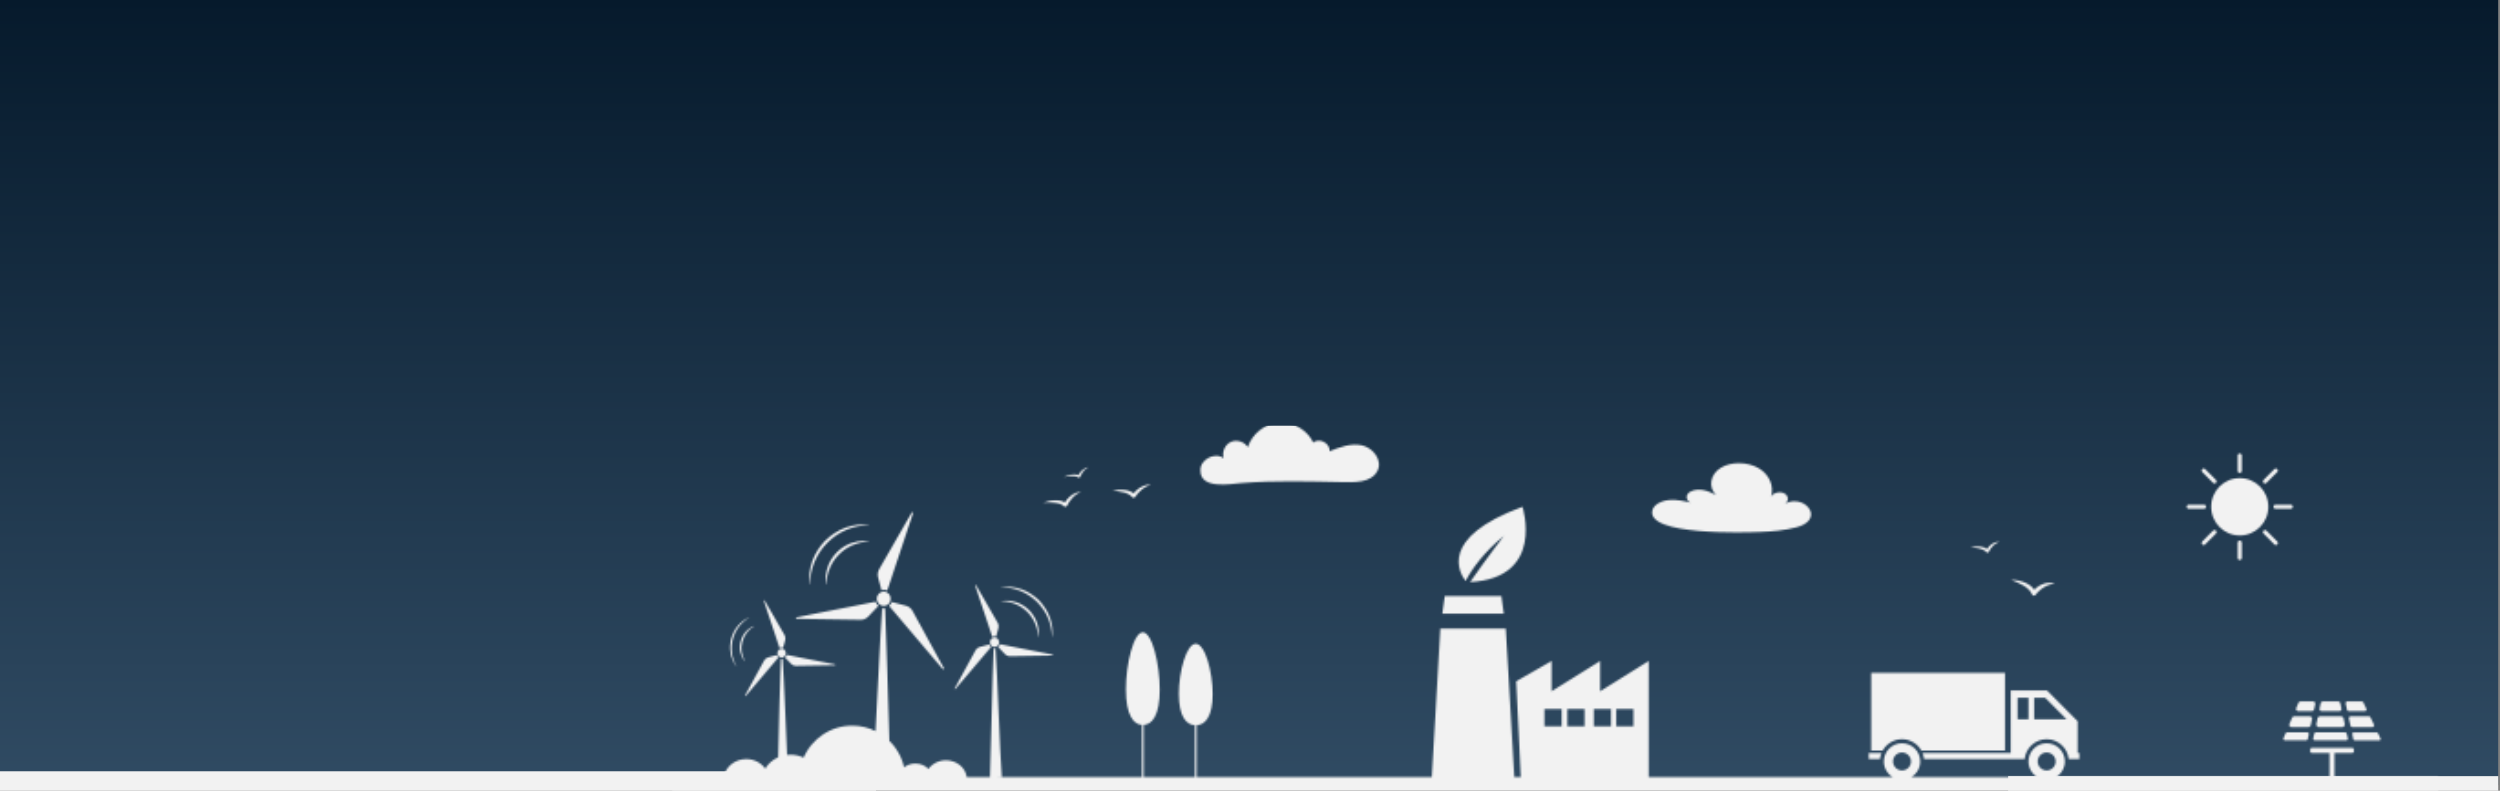 <?xml version="1.0" encoding="UTF-8"?> <svg xmlns="http://www.w3.org/2000/svg" width="1369" height="433" viewBox="0 0 1369 433" fill="none"><rect x="0" y="0" width="1369" height="433" fill="#808080" stroke="none"/><rect width="1368" height="429.959" fill="url(#paint0_linear_81_12243)"></rect><g clip-path="url(#clip0_81_12243)"><g opacity="0.5"><mask id="mask0_81_12243" style="mask-type:luminance" maskUnits="userSpaceOnUse" x="372" y="233" width="968" height="211"><path d="M1339.4 233.43H372.555V443.381H1339.4V233.43Z" fill="white"></path></mask><g mask="url(#mask0_81_12243)"><path d="M819.55 416.642C817.771 416.642 816.997 416.628 815.978 416.412C815.246 416.268 814.615 415.793 814.256 415.131C814.156 414.943 814.228 414.699 814.414 414.598C814.601 414.497 814.845 414.569 814.945 414.756C815.189 415.217 815.619 415.534 816.136 415.649C817.097 415.836 817.786 415.865 819.55 415.865C821.315 415.865 822.003 415.85 822.965 415.649C823.768 415.49 824.356 414.771 824.356 413.935V400.501C824.356 399.911 824.184 399.335 823.854 398.845L821.889 395.922C821.559 395.433 821.372 394.569 821.329 393.921H817.786C817.728 394.569 817.556 395.433 817.226 395.922L815.878 397.909L814.945 399.508C814.83 399.695 814.601 399.752 814.414 399.652C814.228 399.551 814.17 399.306 814.271 399.119L815.203 397.506C815.203 397.506 815.203 397.492 815.203 397.477L816.552 395.476C816.81 395.102 816.997 394.137 816.997 393.518C816.997 393.302 817.169 393.129 817.384 393.129H821.673C821.889 393.129 822.061 393.302 822.061 393.518C822.061 394.122 822.247 395.102 822.505 395.476L824.471 398.399C824.887 399.018 825.116 399.738 825.116 400.487V413.921C825.116 415.116 824.27 416.167 823.094 416.398C822.075 416.599 821.3 416.628 819.521 416.628" fill="#F2F2F2"></path><path d="M819.55 416.642C817.771 416.642 816.997 416.628 815.978 416.412C815.246 416.268 814.615 415.793 814.256 415.131C814.156 414.943 814.228 414.699 814.414 414.598C814.601 414.497 814.845 414.569 814.945 414.756C815.189 415.217 815.619 415.534 816.136 415.649C817.097 415.836 817.786 415.865 819.55 415.865C821.315 415.865 822.003 415.85 822.965 415.649C823.768 415.49 824.356 414.771 824.356 413.935V400.501C824.356 399.911 824.184 399.335 823.854 398.845L821.889 395.922C821.559 395.433 821.372 394.569 821.329 393.921H817.786C817.728 394.569 817.556 395.433 817.226 395.922L815.878 397.909L814.945 399.508C814.83 399.695 814.601 399.752 814.414 399.652C814.228 399.551 814.17 399.306 814.271 399.119L815.203 397.506C815.203 397.506 815.203 397.492 815.203 397.477L816.552 395.476C816.81 395.102 816.997 394.137 816.997 393.518C816.997 393.302 817.169 393.129 817.384 393.129H821.673C821.889 393.129 822.061 393.302 822.061 393.518C822.061 394.122 822.247 395.102 822.505 395.476L824.471 398.399C824.887 399.018 825.116 399.738 825.116 400.487V413.921C825.116 415.116 824.27 416.167 823.094 416.398C822.075 416.599 821.3 416.628 819.521 416.628L819.55 416.642Z" stroke="#F2F2F2" stroke-width="0.296" stroke-miterlimit="10"></path><path d="M821.944 392.928H817.411C817.11 392.928 816.852 392.669 816.852 392.366V390.509C816.852 389.717 818.616 389.602 819.678 389.602C820.739 389.602 822.504 389.717 822.504 390.509V392.366C822.504 392.669 822.26 392.928 821.944 392.928ZM817.598 392.179H821.758V390.624C821.528 390.509 820.811 390.35 819.678 390.35C818.544 390.35 817.827 390.509 817.598 390.624V392.179Z" fill="#F2F2F2"></path><path d="M821.944 392.928H817.411C817.11 392.928 816.852 392.669 816.852 392.366V390.509C816.852 389.717 818.616 389.602 819.678 389.602C820.739 389.602 822.504 389.717 822.504 390.509V392.366C822.504 392.669 822.26 392.928 821.944 392.928ZM817.598 392.179H821.758V390.624C821.528 390.509 820.811 390.35 819.678 390.35C818.544 390.35 817.827 390.509 817.598 390.624V392.179Z" stroke="#F2F2F2" stroke-width="0.296" stroke-miterlimit="10"></path><path d="M810.913 416.6H803.295C802.807 416.6 802.377 416.269 802.233 415.794L802.119 415.419C802.119 415.419 802.047 415.304 801.975 415.275C799.637 414.599 797.858 413.159 796.681 410.984C795.72 409.199 795.419 407.341 795.333 406.391C795.304 406.089 795.405 405.772 795.62 405.542C795.835 405.311 796.122 405.182 796.438 405.182H817.742C818.057 405.182 818.344 405.311 818.559 405.542C818.775 405.772 818.875 406.089 818.846 406.391C818.76 407.341 818.459 409.199 817.498 410.984C816.336 413.159 814.542 414.599 812.204 415.275C812.132 415.29 812.075 415.347 812.061 415.419L811.946 415.794C811.817 416.269 811.372 416.6 810.884 416.6M802.994 415.592C803.037 415.722 803.152 415.822 803.295 415.822H810.913C811.056 415.822 811.171 415.722 811.214 415.592L811.329 415.218C811.429 414.887 811.673 414.627 812.018 414.541C813.653 414.066 817.527 412.324 818.086 406.348C818.086 406.262 818.072 406.175 818 406.103C817.943 406.031 817.856 406.002 817.77 406.002H796.466C796.38 406.002 796.294 406.046 796.237 406.103C796.179 406.175 796.151 406.262 796.151 406.348C796.337 408.335 797.298 413.13 802.219 414.541C802.549 414.642 802.822 414.901 802.908 415.232L803.022 415.606L802.994 415.592Z" fill="#F2F2F2"></path><path d="M810.913 416.6H803.295C802.807 416.6 802.377 416.269 802.233 415.794L802.119 415.419C802.119 415.419 802.047 415.304 801.975 415.275C799.637 414.599 797.858 413.159 796.681 410.984C795.72 409.199 795.419 407.341 795.333 406.391C795.304 406.089 795.405 405.772 795.62 405.542C795.835 405.311 796.122 405.182 796.438 405.182H817.742C818.057 405.182 818.344 405.311 818.559 405.542C818.775 405.772 818.875 406.089 818.846 406.391C818.76 407.341 818.459 409.199 817.498 410.984C816.336 413.159 814.542 414.599 812.204 415.275C812.132 415.29 812.075 415.347 812.061 415.419L811.946 415.794C811.817 416.269 811.372 416.6 810.884 416.6H810.913ZM802.994 415.592C803.037 415.722 803.152 415.822 803.295 415.822H810.913C811.056 415.822 811.171 415.722 811.214 415.592L811.329 415.218C811.429 414.887 811.673 414.627 812.018 414.541C813.653 414.066 817.527 412.324 818.086 406.348C818.086 406.262 818.072 406.175 818 406.103C817.943 406.031 817.856 406.002 817.77 406.002H796.466C796.38 406.002 796.294 406.046 796.237 406.103C796.179 406.175 796.151 406.262 796.151 406.348C796.337 408.335 797.298 413.13 802.219 414.541C802.549 414.642 802.822 414.901 802.908 415.232L803.022 415.606L802.994 415.592Z" stroke="#F2F2F2" stroke-width="0.296" stroke-miterlimit="10"></path><path d="M803.234 399.725C803.062 399.725 802.904 399.61 802.846 399.437C802.818 399.336 802.1 396.946 798.715 396.154C798.499 396.096 798.37 395.895 798.428 395.679C798.471 395.463 798.686 395.333 798.901 395.391C802.746 396.283 803.578 399.12 803.607 399.235C803.664 399.451 803.549 399.667 803.334 399.725C803.305 399.725 803.262 399.725 803.234 399.725Z" fill="#F2F2F2"></path><path d="M803.234 399.725C803.062 399.725 802.904 399.61 802.846 399.437C802.818 399.336 802.1 396.946 798.715 396.154C798.499 396.096 798.37 395.895 798.428 395.679C798.471 395.463 798.686 395.333 798.901 395.391C802.746 396.283 803.578 399.12 803.607 399.235C803.664 399.451 803.549 399.667 803.334 399.725C803.305 399.725 803.262 399.725 803.234 399.725Z" stroke="#F2F2F2" stroke-width="0.296" stroke-miterlimit="10"></path><path d="M804.672 399.681C804.486 399.681 804.328 399.551 804.285 399.364C804.242 399.148 804.385 398.946 804.6 398.903C805.103 398.802 805.59 398.356 805.834 397.765C806.064 397.218 806.093 396.614 806.093 396.095C806.093 395.98 806.093 395.85 806.093 395.735C806.093 395.505 806.093 395.274 806.093 395.044C805.39 395.231 804.744 395.534 804.227 395.922C803.883 396.167 803.309 396.7 803.195 397.434C803.123 397.953 803.395 398.514 803.869 398.788C804.055 398.889 804.127 399.133 804.012 399.335C803.898 399.522 803.668 399.594 803.467 399.479C802.707 399.047 802.276 398.183 802.406 397.334C802.52 396.57 802.994 395.85 803.754 395.289C804.5 394.742 805.476 394.339 806.494 394.151C806.623 394.123 806.752 394.166 806.853 394.267C806.939 394.367 806.982 394.497 806.953 394.627C806.867 394.972 806.882 395.332 806.896 395.721C806.896 395.85 806.896 395.98 806.896 396.11C806.896 396.7 806.853 397.406 806.58 398.068C806.236 398.917 805.533 399.522 804.773 399.681C804.744 399.681 804.715 399.681 804.701 399.681" fill="#F2F2F2"></path><path d="M804.672 399.681C804.486 399.681 804.328 399.551 804.285 399.364C804.242 399.148 804.385 398.946 804.6 398.903C805.103 398.802 805.59 398.356 805.834 397.765C806.064 397.218 806.093 396.614 806.093 396.095C806.093 395.98 806.093 395.85 806.093 395.735C806.093 395.505 806.093 395.274 806.093 395.044C805.39 395.231 804.744 395.534 804.227 395.922C803.883 396.167 803.309 396.7 803.195 397.434C803.123 397.953 803.395 398.514 803.869 398.788C804.055 398.889 804.127 399.133 804.012 399.335C803.898 399.522 803.668 399.594 803.467 399.479C802.707 399.047 802.276 398.183 802.406 397.334C802.52 396.57 802.994 395.85 803.754 395.289C804.5 394.742 805.476 394.339 806.494 394.151C806.623 394.123 806.752 394.166 806.853 394.267C806.939 394.367 806.982 394.497 806.953 394.627C806.867 394.972 806.882 395.332 806.896 395.721C806.896 395.85 806.896 395.98 806.896 396.11C806.896 396.7 806.853 397.406 806.58 398.068C806.236 398.917 805.533 399.522 804.773 399.681C804.744 399.681 804.715 399.681 804.701 399.681H804.672Z" stroke="#F2F2F2" stroke-width="0.296" stroke-miterlimit="10"></path><path d="M810.071 405.31C809.87 405.31 809.683 405.151 809.683 404.935C809.626 403.87 809.325 402.948 808.808 402.156C808.163 401.191 807.187 400.529 806.197 400.385C805.394 400.27 804.634 400.486 803.988 401.033C803.472 401.465 803.055 401.71 802.682 401.811C802.309 401.897 801.822 401.868 801.162 401.724C800.344 401.537 799.569 401.695 798.909 402.171C798.092 402.761 797.532 403.798 797.403 404.95C797.374 405.166 797.188 405.324 796.973 405.295C796.757 405.266 796.6 405.079 796.628 404.863C796.772 403.466 797.446 402.243 798.465 401.523C799.311 400.918 800.315 400.716 801.348 400.947C801.865 401.062 802.266 401.091 802.51 401.033C802.754 400.975 803.084 400.759 803.5 400.428C804.318 399.737 805.293 399.464 806.326 399.608C807.56 399.78 808.708 400.558 809.483 401.724C810.071 402.631 810.415 403.697 810.487 404.892C810.487 405.108 810.329 405.295 810.114 405.31H810.085H810.071Z" fill="#F2F2F2"></path><path d="M810.071 405.31C809.87 405.31 809.683 405.151 809.683 404.935C809.626 403.87 809.325 402.948 808.808 402.156C808.163 401.191 807.187 400.529 806.197 400.385C805.394 400.27 804.634 400.486 803.988 401.033C803.472 401.465 803.055 401.71 802.682 401.811C802.309 401.897 801.822 401.868 801.162 401.724C800.344 401.537 799.569 401.695 798.909 402.171C798.092 402.761 797.532 403.798 797.403 404.95C797.374 405.166 797.188 405.324 796.973 405.295C796.757 405.266 796.6 405.079 796.628 404.863C796.772 403.466 797.446 402.243 798.465 401.523C799.311 400.918 800.315 400.716 801.348 400.947C801.865 401.062 802.266 401.091 802.51 401.033C802.754 400.975 803.084 400.759 803.5 400.428C804.318 399.737 805.293 399.464 806.326 399.608C807.56 399.78 808.708 400.558 809.483 401.724C810.071 402.631 810.415 403.697 810.487 404.892C810.487 405.108 810.329 405.295 810.114 405.31H810.085H810.071Z" stroke="#F2F2F2" stroke-width="0.296" stroke-miterlimit="10"></path><path d="M817.122 405.96C816.921 405.96 816.735 405.802 816.735 405.586C816.548 402.447 813.951 399.999 810.824 399.999C810.135 399.999 809.475 400.114 808.83 400.345C808.629 400.417 808.399 400.316 808.328 400.1C808.256 399.898 808.356 399.668 808.572 399.596C809.289 399.337 810.049 399.207 810.824 399.207C814.382 399.207 817.323 401.986 817.524 405.543C817.524 405.759 817.366 405.946 817.151 405.96H817.122Z" fill="#F2F2F2"></path><path d="M817.122 405.96C816.921 405.96 816.735 405.802 816.735 405.586C816.548 402.447 813.951 399.999 810.824 399.999C810.135 399.999 809.475 400.114 808.83 400.345C808.629 400.417 808.399 400.316 808.328 400.1C808.256 399.898 808.356 399.668 808.572 399.596C809.289 399.337 810.049 399.207 810.824 399.207C814.382 399.207 817.323 401.986 817.524 405.543C817.524 405.759 817.366 405.946 817.151 405.96H817.122Z" stroke="#F2F2F2" stroke-width="0.296" stroke-miterlimit="10"></path><path d="M1055.41 387.499L1052.56 385.844C1052.06 385.556 1051.88 384.908 1052.17 384.404C1052.46 383.9 1053.1 383.727 1053.6 384.015L1056.46 385.671L1056.24 383.137C1056.2 382.561 1056.63 382.042 1057.21 381.999C1057.78 381.941 1058.3 382.373 1058.34 382.964L1058.68 386.967L1064.54 390.365V383.583L1061.25 381.279C1060.78 380.948 1060.66 380.286 1060.99 379.81C1061.32 379.335 1061.98 379.22 1062.46 379.551L1064.54 381.005V377.694C1064.54 377.118 1065.01 376.643 1065.58 376.643C1066.16 376.643 1066.63 377.118 1066.63 377.694V381.005L1068.71 379.551C1069.18 379.22 1069.84 379.335 1070.17 379.81C1070.5 380.286 1070.39 380.948 1069.92 381.279L1066.63 383.583V390.365L1072.48 386.967L1072.83 382.964C1072.87 382.388 1073.39 381.956 1073.96 381.999C1074.54 382.057 1074.97 382.561 1074.92 383.137L1074.69 385.671L1077.55 384.015C1078.05 383.727 1078.7 383.9 1078.98 384.404C1079.27 384.908 1079.1 385.556 1078.6 385.844L1075.74 387.499L1078.04 388.579C1078.55 388.824 1078.78 389.458 1078.54 389.976C1078.29 390.509 1077.66 390.739 1077.15 390.494L1073.52 388.795L1067.66 392.193L1073.52 395.592L1077.15 393.893C1077.66 393.648 1078.29 393.893 1078.54 394.396C1078.78 394.915 1078.54 395.548 1078.04 395.793L1075.74 396.873L1078.6 398.529C1079.1 398.817 1079.27 399.465 1078.98 399.969C1078.7 400.473 1078.05 400.646 1077.55 400.358L1074.69 398.702L1074.92 401.236C1074.97 401.812 1074.54 402.33 1073.96 402.374C1073.39 402.417 1072.87 401.999 1072.83 401.409L1072.48 397.406L1066.63 394.008V400.79L1069.92 403.093C1070.39 403.425 1070.5 404.087 1070.17 404.562C1069.84 405.037 1069.18 405.153 1068.71 404.821L1066.63 403.367V406.679C1066.63 407.255 1066.16 407.73 1065.58 407.73C1065.01 407.73 1064.54 407.255 1064.54 406.679V403.367L1062.46 404.821C1061.98 405.153 1061.32 405.037 1060.99 404.562C1060.66 404.087 1060.78 403.425 1061.25 403.093L1064.54 400.79V394.008L1058.68 397.406L1058.34 401.409C1058.28 401.985 1057.78 402.417 1057.21 402.374C1056.63 402.316 1056.2 401.812 1056.24 401.236L1056.46 398.702L1053.6 400.358C1053.1 400.646 1052.46 400.473 1052.17 399.969C1051.88 399.465 1052.06 398.817 1052.56 398.529L1055.41 396.873L1053.12 395.793C1052.6 395.548 1052.37 394.915 1052.61 394.396C1052.86 393.878 1053.49 393.648 1054.01 393.893L1057.64 395.592L1063.49 392.193L1057.64 388.795L1054.01 390.494C1053.49 390.739 1052.86 390.494 1052.61 389.976C1052.37 389.458 1052.6 388.824 1053.12 388.579L1055.41 387.499Z" fill="#F2F2F2"></path></g></g><rect x="-283" y="422.334" width="762.667" height="14.667" fill="#F2F2F2"></rect><rect x="1099.66" y="425" width="442.667" height="12" fill="#F2F2F2"></rect><mask id="mask1_81_12243" style="mask-type:luminance" maskUnits="userSpaceOnUse" x="368" y="231" width="968" height="211"><path d="M1024.67 412.3H1023.31V415.669H1029.46C1029.59 414.489 1029.88 413.365 1030.32 412.3H1024.67ZM1252.36 401.04C1252.03 401.04 1251.73 401.242 1251.58 401.544L1250.44 404.251C1250.21 404.798 1250.61 405.417 1251.2 405.417H1262.92C1263.3 405.417 1263.65 405.144 1263.73 404.755C1263.91 403.949 1264.11 403.041 1264.32 402.048C1264.44 401.53 1264.04 401.026 1263.51 401.026H1252.34L1252.36 401.04ZM1268.12 401.04C1267.71 401.04 1267.36 401.328 1267.28 401.731C1267.08 402.681 1266.91 403.56 1266.72 404.366C1266.6 404.913 1267.01 405.417 1267.56 405.417H1284.84C1285.4 405.417 1285.8 404.913 1285.68 404.366C1285.51 403.56 1285.31 402.681 1285.1 401.717C1285.01 401.314 1284.65 401.026 1284.25 401.026H1268.12V401.04ZM1288.75 401.04C1288.31 401.04 1287.97 401.458 1288.07 401.904C1288.3 402.998 1288.51 403.977 1288.7 404.87C1288.77 405.201 1289.06 405.432 1289.39 405.432H1302.94C1303.46 405.432 1303.8 404.885 1303.57 404.409L1302.17 401.443C1302.05 401.198 1301.8 401.04 1301.52 401.04H1288.74H1288.75ZM1256.29 392.271C1255.8 392.271 1255.36 392.559 1255.16 393.02L1253.69 396.49C1253.35 397.296 1253.94 398.203 1254.83 398.203H1264.14C1264.71 398.203 1265.21 397.8 1265.34 397.239C1265.57 396.159 1265.81 395.007 1266.09 393.783C1266.25 393.02 1265.67 392.285 1264.9 392.285H1256.3L1256.29 392.271ZM1270.49 392.271C1269.8 392.271 1269.21 392.746 1269.07 393.423C1268.84 394.488 1268.63 395.496 1268.43 396.447C1268.24 397.354 1268.91 398.203 1269.85 398.203H1282.57C1283.49 398.203 1284.18 397.354 1283.99 396.447C1283.79 395.496 1283.59 394.488 1283.36 393.437C1283.22 392.761 1282.63 392.285 1281.94 392.285H1270.49V392.271ZM1287.22 392.271C1286.59 392.271 1286.13 392.847 1286.26 393.466C1286.56 394.892 1286.85 396.202 1287.12 397.426C1287.22 397.872 1287.62 398.203 1288.08 398.203H1299.08C1299.8 398.203 1300.29 397.44 1299.97 396.792L1298.08 392.833C1297.92 392.487 1297.58 392.271 1297.19 392.271H1287.22ZM1259.75 384.078C1259.26 384.078 1258.81 384.366 1258.63 384.827L1257.41 387.721C1257.06 388.527 1257.65 389.42 1258.53 389.42H1266.03C1266.6 389.42 1267.11 389.017 1267.22 388.455C1267.42 387.519 1267.62 386.555 1267.82 385.547C1267.98 384.784 1267.41 384.064 1266.63 384.064H1259.75V384.078ZM1271.98 384.078C1271.44 384.078 1270.95 384.467 1270.84 385C1270.61 386.036 1270.41 387.044 1270.19 388.009C1270.03 388.729 1270.59 389.42 1271.32 389.42H1281.04C1281.78 389.42 1282.33 388.743 1282.17 388.009C1281.97 387.044 1281.75 386.036 1281.54 385C1281.42 384.467 1280.95 384.064 1280.4 384.064H1271.95L1271.98 384.078ZM1285.4 384.078C1284.81 384.078 1284.38 384.625 1284.49 385.187C1284.75 386.411 1285.01 387.577 1285.24 388.686C1285.33 389.118 1285.7 389.42 1286.14 389.42H1294.98C1295.65 389.42 1296.1 388.715 1295.81 388.095L1294.15 384.596C1293.99 384.28 1293.68 384.078 1293.32 384.078H1285.4ZM1104.84 382.134H1110.8V393.898H1104.84V382.134ZM1113.9 382.134H1119.96L1131.68 393.898H1113.9V382.134ZM1101.09 378.059V412.3H1052.77C1053.2 413.351 1053.51 414.489 1053.63 415.669H1108.67C1109.33 409.564 1114.49 404.784 1120.76 404.784C1127.03 404.784 1132.19 409.564 1132.85 415.669H1138.68V412.3H1137.73V394.964C1131.16 388.369 1127.47 384.668 1120.89 378.059H1101.08H1101.09ZM1024.67 368.455V411.018H1030.95C1033.03 407.304 1037.01 404.784 1041.55 404.784C1046.1 404.784 1050.08 407.304 1052.16 411.018H1097.95V368.455H1024.67ZM420.636 359.96C419.703 360.205 418.914 360.824 418.441 361.688C414.969 368.066 411.483 374.445 407.982 380.809C407.839 381.069 408.183 381.328 408.384 381.097C414.381 374.071 420.349 367.03 426.303 359.974C425.887 359.643 425.557 359.211 425.37 358.707C423.792 359.125 422.214 359.542 420.636 359.96ZM429.832 359.989C430.979 361.184 432.127 362.379 433.261 363.574C433.935 364.279 434.853 364.668 435.814 364.654C442.944 364.553 450.06 364.438 457.176 364.308C457.477 364.308 457.506 363.862 457.219 363.819C448.41 362.105 439.602 360.363 430.807 358.606C430.621 359.168 430.277 359.643 429.832 360.003M428.01 355.223C427.694 355.223 427.393 355.295 427.12 355.424C426.288 355.799 425.714 356.662 425.729 357.67C425.729 357.699 425.729 357.742 425.729 357.771C425.729 359.038 426.776 360.046 428.053 360.017C428.053 360.017 428.067 360.017 428.082 360.017C428.125 360.017 428.168 360.003 428.196 359.989C428.354 359.989 428.512 359.945 428.655 359.902C428.741 359.873 428.813 359.859 428.899 359.816C429.071 359.744 429.229 359.657 429.373 359.542C429.387 359.542 429.416 359.528 429.43 359.499C429.459 359.47 429.487 359.441 429.516 359.413C429.645 359.297 429.76 359.182 429.86 359.038C429.86 359.024 429.889 359.009 429.904 358.981C430.033 358.808 430.133 358.606 430.205 358.39C430.205 358.39 430.205 358.39 430.205 358.376C430.205 358.362 430.205 358.333 430.205 358.318C430.233 358.218 430.262 358.131 430.277 358.016C430.305 357.858 430.32 357.699 430.32 357.541C430.32 357.454 430.291 357.397 430.277 357.31C430.277 357.238 430.262 357.166 430.233 357.094C430.047 356.216 429.43 355.525 428.598 355.28C428.397 355.223 428.182 355.179 427.967 355.179H427.938L428.01 355.223ZM536.568 354.258C535.563 354.517 534.703 355.208 534.186 356.13C530.399 363.07 526.611 369.996 522.81 376.922C522.652 377.21 523.039 377.483 523.24 377.239C529.753 369.593 536.238 361.947 542.722 354.287C542.263 353.927 541.919 353.466 541.704 352.904C539.982 353.351 538.275 353.811 536.568 354.258ZM546.567 354.287C547.815 355.583 549.049 356.878 550.297 358.189C551.029 358.952 552.033 359.384 553.08 359.369C560.827 359.254 568.56 359.139 576.292 358.995C576.608 358.995 576.651 358.52 576.335 358.448C566.766 356.59 557.198 354.69 547.629 352.775C547.428 353.379 547.055 353.898 546.567 354.287ZM645.542 380.104C645.542 392.228 649.544 397.023 654.551 397.181H655.053C660.046 397.023 664.063 392.228 664.063 380.104C664.063 367.98 659.916 352.53 654.795 352.53C649.673 352.53 645.527 367.764 645.527 380.104M544.587 349.103C544.243 349.103 543.927 349.189 543.626 349.319C542.722 349.722 542.091 350.658 542.12 351.752C542.12 351.796 542.12 351.824 542.12 351.868C542.12 353.25 543.253 354.33 544.645 354.301C544.645 354.301 544.659 354.301 544.673 354.301C544.716 354.301 544.759 354.287 544.802 354.272C544.975 354.258 545.147 354.229 545.305 354.171C545.391 354.143 545.477 354.114 545.563 354.085C545.749 354.013 545.921 353.912 546.079 353.797C546.108 353.783 546.137 353.768 546.151 353.754C546.18 353.725 546.208 353.696 546.237 353.667C546.38 353.538 546.51 353.408 546.624 353.264C546.624 353.25 546.653 353.235 546.667 353.207C546.811 353.02 546.911 352.804 546.997 352.573C546.997 352.573 546.997 352.573 546.997 352.559C546.997 352.544 546.997 352.516 546.997 352.501C547.026 352.4 547.069 352.285 547.083 352.17C547.112 351.997 547.141 351.824 547.126 351.652C547.126 351.565 547.083 351.493 547.083 351.407C547.083 351.335 547.055 351.248 547.04 351.176C546.84 350.226 546.165 349.463 545.276 349.204C545.061 349.146 544.831 349.103 544.587 349.103ZM616.562 377.599C616.562 391.378 620.565 396.821 625.572 397.008H626.074C631.081 396.821 635.083 391.378 635.083 377.599C635.083 363.819 630.937 346.266 625.816 346.266C620.694 346.266 616.548 363.588 616.548 377.599M408.255 346.079C406.978 347.533 406.074 349.319 405.572 351.205C405.099 353.106 404.998 355.107 405.415 356.994C405.544 357.454 405.644 357.93 405.788 358.39C405.96 358.837 406.103 359.297 406.304 359.729L407.007 360.968C407.265 361.357 407.552 361.745 407.839 362.105L407.925 362.062C406.089 358.894 405.572 354.992 406.534 351.464C407.423 347.922 409.776 344.769 412.932 342.911L412.889 342.825C411.139 343.473 409.518 344.596 408.269 346.079M408.427 339.009C407.882 339.355 407.351 339.715 406.792 340.075C406.275 340.478 405.802 340.939 405.314 341.356C404.841 341.817 404.41 342.321 403.966 342.796C402.258 344.812 401.082 347.274 400.35 349.823C399.748 352.415 399.576 355.122 400.063 357.728C400.221 358.376 400.35 359.009 400.537 359.643C400.752 360.262 400.953 360.881 401.197 361.5C401.498 362.091 401.785 362.667 402.101 363.243C402.445 363.79 402.804 364.323 403.177 364.855L403.263 364.798C402 362.595 401.154 360.147 400.824 357.627C400.494 355.107 400.652 352.53 401.297 350.082C401.928 347.634 403.047 345.302 404.568 343.271C406.089 341.241 408.011 339.513 410.192 338.217L410.134 338.131C409.561 338.405 408.972 338.693 408.413 338.995M1036.63 416.98C1036.63 414.258 1038.84 412.055 1041.54 412.055C1044.24 412.055 1046.45 414.273 1046.45 416.98C1046.45 419.687 1044.24 421.904 1041.54 421.904C1038.84 421.904 1036.63 419.687 1036.63 416.98ZM1115.85 416.98C1115.85 414.258 1118.06 412.055 1120.76 412.055C1123.46 412.055 1125.67 414.273 1125.67 416.98C1125.67 419.687 1123.47 421.904 1120.76 421.904C1118.05 421.904 1115.85 419.687 1115.85 416.98ZM845.743 388.297H855.169V397.757H845.743V388.297ZM858.282 388.297H867.707V397.757H858.282V388.297ZM872.771 388.297H882.197V397.757H872.771V388.297ZM885.052 388.297H894.477V397.757H885.052V388.297ZM479.47 400.349C475.611 398.448 471.292 397.368 466.702 397.368C454.766 397.368 444.522 404.582 440.046 414.877C437.894 413.869 435.47 413.279 432.873 413.279C432.242 413.279 431.625 413.322 431.008 413.394C430.176 396.404 429.358 371.925 428.569 360.809C428.412 360.838 428.239 360.867 428.067 360.867C427.895 360.867 427.723 360.853 427.565 360.824C427.063 372.228 426.59 397.656 426.116 414.69C423.089 416.029 420.607 418.218 419.043 420.925C416.863 417.772 413.018 415.669 408.628 415.669C402.33 415.669 397.151 419.975 396.419 425.533H368.258V441.285H1335.05L1335.11 425.533H1282.31C1282.31 425.533 1282.23 425.504 1282.17 425.504H1278.38V412.3H1288.22C1288.63 412.3 1288.97 411.969 1288.97 411.566V410.299C1288.97 409.895 1288.64 409.55 1288.22 409.55H1265.8C1265.4 409.55 1265.07 409.895 1265.07 410.299V411.566C1265.07 411.983 1265.4 412.3 1265.8 412.3H1275.64V425.504H1272.07C1272.07 425.504 1271.97 425.518 1271.93 425.533H1125.87C1128.77 423.79 1130.72 420.608 1130.72 416.98C1130.72 411.465 1126.25 407.001 1120.76 407.001C1115.27 407.001 1110.8 411.465 1110.8 416.98C1110.8 420.623 1112.75 423.79 1115.65 425.533H1046.65C1049.55 423.79 1051.5 420.608 1051.5 416.98C1051.5 411.465 1047.03 407.001 1041.54 407.001C1036.05 407.001 1031.6 411.465 1031.6 416.98C1031.6 420.623 1033.54 423.79 1036.45 425.533H902.827V361.961L876.243 378.52V361.961L849.66 378.52V361.961L830.278 373.063L832.774 425.533H829.231L824.568 344.222H788.731L784.069 425.533H655.326V397.181H655.067C655.067 397.181 654.91 397.267 654.809 397.267C654.709 397.267 654.623 397.239 654.551 397.181H654.293V425.533H626.318V397.008H626.059C626.059 397.008 625.902 397.095 625.801 397.095C625.701 397.095 625.615 397.066 625.543 397.008H625.285V425.533H544.673C545.979 425.504 547.284 425.489 548.59 425.461C547.413 409.982 546.266 370.629 545.161 355.165C544.989 355.194 544.802 355.223 544.616 355.237C544.429 355.237 544.243 355.223 544.071 355.194C543.396 370.687 542.737 409.996 542.12 425.547H529.38C528.72 420.363 523.886 416.332 518.018 416.332C514.001 416.332 510.472 418.218 508.42 421.069C506.67 419.255 504.117 418.103 501.262 418.103C498.894 418.103 496.728 418.895 495.064 420.205C493.816 414.561 490.961 409.55 486.987 405.662C486.255 381.673 485.495 350.932 484.72 333.135C484.448 333.163 484.175 333.207 483.888 333.192C483.601 333.192 483.329 333.149 483.056 333.091C481.88 349.607 480.675 377.296 479.441 400.349M486.815 331.738C496.57 343.286 506.355 354.834 516.182 366.353C516.497 366.727 517.071 366.31 516.842 365.878C511.117 355.439 505.393 344.985 499.698 334.531C498.923 333.12 497.632 332.098 496.111 331.695C493.529 331.018 490.947 330.341 488.364 329.65C488.034 330.485 487.504 331.191 486.829 331.723M436.158 338.03C435.685 338.117 435.742 338.837 436.23 338.851C447.894 339.067 459.557 339.254 471.235 339.412C472.813 339.441 474.319 338.793 475.424 337.641C477.303 335.683 479.183 333.725 481.048 331.767C480.316 331.191 479.757 330.399 479.455 329.492C465.037 332.386 450.605 335.237 436.173 338.045M550.369 328.916C549.709 328.973 549.035 329.06 548.389 329.16V329.304C553.568 329.232 558.704 331.32 562.377 334.949C566.107 338.52 568.33 343.617 568.416 348.801H568.56C568.99 346.18 568.732 343.387 567.785 340.824C566.881 338.232 565.318 335.87 563.352 333.941C561.358 332.04 558.962 330.528 556.351 329.722C555.691 329.549 555.031 329.362 554.371 329.218C553.697 329.117 553.037 328.988 552.377 328.916H550.369ZM418.283 329.031C421.124 337.641 423.993 346.252 426.891 354.863C427.235 354.704 427.608 354.618 427.995 354.618C428.282 354.618 428.555 354.661 428.828 354.733C429.201 353.336 429.588 351.925 429.961 350.528C430.219 349.578 430.076 348.57 429.588 347.721C425.944 341.428 422.329 335.122 418.728 328.829C418.67 328.743 418.599 328.7 418.527 328.7C418.369 328.7 418.226 328.844 418.297 329.031M791.127 326.41L789.836 336.043H823.463L822.172 326.41H791.141H791.127ZM482.927 324.106C481.349 324.567 480.158 326.021 480.13 327.793C480.13 328.066 480.158 328.325 480.201 328.584C480.23 328.757 480.273 328.916 480.33 329.074C480.33 329.103 480.33 329.132 480.345 329.16C480.345 329.16 480.345 329.175 480.345 329.189C480.46 329.535 480.617 329.852 480.833 330.154C480.847 330.183 480.876 330.212 480.904 330.24C481.076 330.471 481.263 330.672 481.478 330.845C481.521 330.888 481.564 330.946 481.607 330.989C481.665 331.032 481.722 331.061 481.779 331.104C482.368 331.522 483.071 331.781 483.831 331.795C484.061 331.795 484.29 331.795 484.505 331.738C486.313 331.493 487.69 329.981 487.704 328.124C487.704 328.124 487.719 328.009 487.719 327.951C487.747 326.309 486.815 324.898 485.438 324.279C484.993 324.078 484.505 323.962 483.989 323.948C483.974 323.948 483.96 323.948 483.931 323.948C483.573 323.948 483.228 324.02 482.898 324.106M548.274 321.486V321.63C551.861 321.587 555.447 322.263 558.776 323.602C562.104 324.942 565.145 326.943 567.713 329.448C570.281 331.939 572.376 334.949 573.796 338.232C575.231 341.529 576.005 345.1 576.077 348.7H576.221C576.292 347.793 576.335 346.886 576.364 345.964C576.321 345.042 576.249 344.135 576.178 343.199C576.034 342.292 575.805 341.385 575.632 340.478C575.389 339.585 575.087 338.707 574.8 337.814C573.495 334.301 571.314 331.147 568.689 328.455C565.934 325.906 562.721 323.804 559.192 322.609C558.288 322.364 557.398 322.076 556.509 321.86C555.591 321.702 554.687 321.515 553.783 321.385C552.851 321.356 551.932 321.299 551.029 321.284C550.111 321.327 549.207 321.414 548.303 321.5M534.014 320.651C537.098 330.01 540.226 339.369 543.368 348.729C543.741 348.556 544.142 348.469 544.573 348.455C544.888 348.455 545.19 348.513 545.477 348.585C545.878 347.058 546.294 345.546 546.696 344.02C546.969 342.983 546.825 341.889 546.294 340.968C542.335 334.128 538.404 327.274 534.487 320.435C534.43 320.334 534.344 320.305 534.272 320.305C534.114 320.305 533.942 320.463 534.014 320.665M1101.35 317.584C1103.73 318.476 1106.01 319.441 1108.08 320.665C1110.1 321.889 1111.94 323.444 1112.68 325.402C1112.75 325.575 1112.87 325.748 1113.03 325.892C1113.53 326.309 1114.26 326.237 1114.66 325.733L1114.72 325.647C1114.99 325.316 1115.34 324.884 1115.68 324.524C1116.03 324.15 1116.4 323.79 1116.79 323.458C1117.53 322.753 1118.38 322.163 1119.24 321.615C1119.67 321.327 1120.13 321.111 1120.6 320.881C1121.08 320.679 1121.55 320.449 1122.05 320.319C1122.55 320.132 1123.07 320.017 1123.6 319.916C1124.13 319.772 1124.68 319.772 1125.25 319.672C1124.19 319.297 1123.03 319.067 1121.85 319.139C1120.67 319.196 1119.5 319.441 1118.41 319.916C1117.3 320.363 1116.28 320.996 1115.34 321.702C1114.88 322.076 1114.43 322.465 1114.02 322.883C1114 322.897 1113.97 322.926 1113.96 322.94C1112.67 321.083 1110.78 319.816 1108.88 319.024C1106.54 318.044 1104.09 317.555 1101.64 317.555C1101.54 317.555 1101.45 317.555 1101.35 317.555M1092.6 297.008C1091.85 297.252 1091.12 297.612 1090.5 298.088C1089.86 298.548 1089.31 299.11 1088.83 299.7C1088.6 300.003 1088.37 300.319 1088.18 300.651C1088.18 300.665 1088.17 300.679 1088.15 300.694C1086.97 299.801 1085.53 299.398 1084.16 299.254C1082.41 299.081 1080.66 299.239 1079.01 299.715C1080.72 299.83 1082.37 300.003 1083.92 300.363C1085.45 300.737 1086.92 301.342 1087.75 302.378C1087.82 302.479 1087.94 302.551 1088.07 302.609C1088.47 302.767 1088.93 302.609 1089.1 302.22L1089.13 302.162C1089.24 301.918 1089.38 301.601 1089.54 301.313C1089.7 301.025 1089.89 300.751 1090.07 300.478C1090.43 299.916 1090.88 299.412 1091.34 298.937C1091.57 298.692 1091.82 298.476 1092.1 298.26C1092.37 298.059 1092.64 297.828 1092.94 297.656C1093.23 297.454 1093.55 297.296 1093.88 297.137C1094.19 296.964 1094.55 296.864 1094.89 296.691C1094.76 296.691 1094.64 296.691 1094.51 296.691C1093.86 296.691 1093.22 296.777 1092.58 296.979M466.458 297.281C463.402 298.304 460.59 300.118 458.28 302.407C456.014 304.74 454.192 307.548 453.187 310.629C452.972 311.407 452.743 312.184 452.556 312.962C452.427 313.754 452.255 314.531 452.169 315.323L452.14 317.713C452.198 318.505 452.284 319.283 452.398 320.06H452.571C452.571 313.926 455.124 307.879 459.457 303.588C463.732 299.239 469.757 296.676 475.869 296.676V296.518C474.822 296.331 473.746 296.23 472.67 296.23C470.589 296.23 468.466 296.576 466.472 297.296M1225.37 297.137V305.546C1225.37 306.165 1225.87 306.669 1226.49 306.669C1227.11 306.669 1227.61 306.165 1227.61 305.546V297.137C1227.61 296.518 1227.11 296.014 1226.49 296.014C1225.87 296.014 1225.37 296.518 1225.37 297.137ZM1211.87 290.586L1205.95 296.532C1205.52 296.979 1205.52 297.684 1205.95 298.131C1206.16 298.347 1206.45 298.462 1206.74 298.462C1207.02 298.462 1207.31 298.347 1207.53 298.131L1213.45 292.184C1213.9 291.752 1213.9 291.032 1213.45 290.586C1213.24 290.37 1212.95 290.254 1212.66 290.254C1212.38 290.254 1212.09 290.37 1211.87 290.586ZM1239.53 290.586C1239.1 291.032 1239.1 291.738 1239.53 292.184L1245.46 298.131C1245.67 298.347 1245.96 298.462 1246.25 298.462C1246.53 298.462 1246.82 298.347 1247.04 298.131C1247.47 297.684 1247.47 296.979 1247.04 296.532L1241.11 290.586C1240.9 290.37 1240.61 290.254 1240.32 290.254C1240.03 290.254 1239.75 290.37 1239.53 290.586ZM469.384 287.389C468.308 287.547 467.247 287.792 466.171 287.994C465.109 288.267 464.076 288.613 463.015 288.93C458.854 290.413 455.11 292.947 451.896 296C448.841 299.225 446.33 302.998 444.838 307.159C444.522 308.224 444.178 309.261 443.92 310.327C443.719 311.407 443.475 312.472 443.317 313.552C443.26 314.646 443.188 315.741 443.159 316.821C443.202 317.9 443.274 318.995 443.375 320.046H443.547C443.575 315.798 444.422 311.565 446.057 307.648C447.693 303.732 450.103 300.147 453.087 297.166C456.071 294.157 459.629 291.752 463.531 290.11C467.433 288.469 471.651 287.619 475.883 287.591V287.432C474.822 287.331 473.746 287.259 472.67 287.216C471.594 287.245 470.518 287.331 469.413 287.375M499.239 280.694C493.328 291.018 487.403 301.342 481.435 311.666C480.632 313.062 480.417 314.718 480.833 316.273C481.449 318.577 482.066 320.867 482.683 323.17C483.114 323.041 483.573 322.954 484.046 322.969C484.692 322.969 485.309 323.127 485.868 323.372C490.602 309.261 495.308 295.15 499.97 281.039C500.071 280.737 499.827 280.492 499.583 280.492C499.454 280.492 499.339 280.55 499.253 280.694M802.561 318.102C806.348 311.047 812.761 302.278 823.506 293.465C823.506 293.465 814.239 305.474 805.029 318.75C846.303 316.489 833.707 277.511 833.707 277.511C787.21 294.531 799.448 314.157 802.547 318.116M1198.56 276.374C1197.94 276.374 1197.44 276.878 1197.44 277.497C1197.44 278.116 1197.94 278.62 1198.56 278.62H1206.94C1207.55 278.62 1208.06 278.116 1208.06 277.497C1208.06 276.878 1207.55 276.374 1206.94 276.374H1198.56ZM1246.06 276.374C1245.44 276.374 1244.94 276.878 1244.94 277.497C1244.94 278.116 1245.44 278.62 1246.06 278.62H1254.44C1255.06 278.62 1255.56 278.116 1255.56 277.497C1255.56 276.878 1255.06 276.374 1254.44 276.374H1246.06ZM588.974 269.981C587.999 270.384 587.052 270.931 586.234 271.608C585.402 272.256 584.685 273.019 584.054 273.811C583.752 274.214 583.465 274.632 583.207 275.064C583.207 275.078 583.193 275.107 583.179 275.121C581.643 274.214 579.735 273.926 577.942 273.955C575.647 273.998 573.366 274.444 571.199 275.265C573.423 275.15 575.589 275.121 577.627 275.337C579.635 275.568 581.557 276.086 582.648 277.238C582.748 277.339 582.892 277.425 583.064 277.468C583.58 277.598 584.183 277.324 584.412 276.849L584.455 276.777C584.613 276.46 584.785 276.043 585.001 275.683C585.201 275.308 585.445 274.948 585.689 274.588C586.163 273.854 586.722 273.192 587.339 272.529C587.64 272.198 587.97 271.896 588.314 271.593C588.659 271.305 589.017 270.989 589.419 270.744C589.792 270.456 590.208 270.211 590.639 269.981C591.055 269.722 591.514 269.549 591.973 269.29C590.983 269.362 589.936 269.549 588.96 269.966M627.264 265.719C626.246 266.007 625.242 266.424 624.338 267C623.42 267.547 622.602 268.238 621.856 268.944C621.497 269.318 621.153 269.693 620.823 270.096C620.823 270.11 620.794 270.139 620.78 270.154C619.446 269.045 617.653 268.498 615.917 268.296C613.693 268.037 611.398 268.195 609.174 268.742C611.34 268.915 613.449 269.174 615.386 269.664C617.294 270.168 619.058 270.931 619.919 272.241C620.005 272.357 620.12 272.457 620.278 272.529C620.751 272.731 621.383 272.529 621.698 272.083L621.741 272.011C621.942 271.709 622.186 271.32 622.458 270.989C622.717 270.643 623.004 270.298 623.305 269.966C623.879 269.29 624.553 268.685 625.242 268.094C625.586 267.807 625.973 267.547 626.346 267.274C626.734 267.029 627.121 266.755 627.551 266.554C627.967 266.323 628.398 266.122 628.857 265.935C629.302 265.733 629.789 265.618 630.263 265.416C630.048 265.402 629.818 265.388 629.589 265.388C628.814 265.388 628.01 265.474 627.236 265.704M1210.84 277.511C1210.84 286.18 1217.86 293.221 1226.49 293.221C1235.13 293.221 1242.14 286.18 1242.14 277.511C1242.14 268.843 1235.13 261.802 1226.49 261.802C1217.86 261.802 1210.84 268.843 1210.84 277.511ZM1205.95 256.878C1205.52 257.31 1205.52 258.03 1205.95 258.462L1211.87 264.408C1212.09 264.624 1212.38 264.74 1212.66 264.74C1212.95 264.74 1213.24 264.624 1213.45 264.408C1213.9 263.962 1213.9 263.256 1213.45 262.81L1207.53 256.863C1207.31 256.647 1207.02 256.532 1206.74 256.532C1206.45 256.532 1206.16 256.647 1205.95 256.863M1245.46 256.878L1239.53 262.824C1239.1 263.256 1239.1 263.976 1239.53 264.423C1239.75 264.639 1240.03 264.754 1240.32 264.754C1240.61 264.754 1240.9 264.639 1241.11 264.423L1247.04 258.476C1247.47 258.044 1247.47 257.324 1247.04 256.892C1246.82 256.676 1246.53 256.561 1246.25 256.561C1245.96 256.561 1245.67 256.676 1245.46 256.892M594.067 256.489C593.436 256.82 592.848 257.238 592.346 257.713C591.829 258.188 591.413 258.706 591.055 259.254C590.882 259.527 590.725 259.801 590.596 260.089C590.596 260.103 590.596 260.117 590.581 260.132C589.462 259.714 588.142 259.7 586.937 259.873C585.388 260.103 583.867 260.578 582.476 261.255C583.968 260.996 585.445 260.78 586.837 260.737C588.214 260.708 589.563 260.852 590.409 261.457C590.481 261.514 590.581 261.543 590.71 261.557C591.069 261.601 591.456 261.37 591.571 261.068V261.025C591.672 260.823 591.758 260.549 591.872 260.319C591.973 260.074 592.102 259.83 592.245 259.585C592.504 259.095 592.834 258.634 593.178 258.188C593.35 257.958 593.551 257.742 593.766 257.526C593.981 257.324 594.182 257.094 594.44 256.907C594.67 256.705 594.928 256.518 595.201 256.331C595.459 256.129 595.76 255.985 596.047 255.798C595.387 255.927 594.699 256.143 594.067 256.475M942.594 255.985C936.655 259.426 935.077 266.64 939.768 271.046C937.358 269.866 934.862 268.642 932.036 268.253C929.209 267.85 925.924 268.454 924.346 270.269C922.94 271.896 923.686 274.473 925.895 275.28C922.122 274.344 918.206 273.465 914.275 273.768C910.043 274.099 905.739 276.158 904.893 279.297C901.048 293.451 956.022 291.594 963.698 291.306C970.469 291.046 977.269 290.499 983.811 288.728C989.808 287.101 991.945 284.106 991.716 281.284C991.343 276.475 984.141 272.155 977.484 275.87C979.694 274.43 979.464 271.392 977.054 270.154C974.644 268.915 970.813 269.866 969.838 271.939C971.502 266.439 969.164 260.204 963.396 256.59C960.298 254.66 956.238 253.638 952.221 253.638C948.763 253.638 945.335 254.401 942.594 255.999M1225.37 249.462V257.871C1225.37 258.49 1225.87 258.994 1226.49 258.994C1227.11 258.994 1227.61 258.49 1227.61 257.871V249.462C1227.61 248.843 1227.11 248.339 1226.49 248.339C1225.87 248.339 1225.37 248.843 1225.37 249.462ZM700.387 231.392C692.698 231.924 685.611 237.526 683.286 244.898C681.464 241.845 677.232 240.535 674.004 242.004C670.777 243.472 668.998 247.547 670.088 250.931C665.296 247.288 657.062 251.637 657.334 257.655C657.334 268.08 673.474 265.056 679.786 264.538C698.077 263.055 716.34 263.616 734.66 263.991C741.188 264.12 751.173 264.668 754.458 257.497C757.026 251.896 751.847 245.215 745.85 243.875C739.854 242.536 733.713 244.84 728.004 247.101C728.606 242.796 722.394 239.469 719.166 242.378C716.025 235.769 708.866 231.334 701.592 231.334C701.176 231.334 700.775 231.334 700.358 231.377" fill="white"></path></mask><g mask="url(#mask1_81_12243)"><path d="M1586.3 231.334H117V336.31V441.285H1586.3V231.334Z" fill="#F2F2F2"></path></g></g><defs><linearGradient id="paint0_linear_81_12243" x1="684" y1="0" x2="684" y2="429.959" gradientUnits="userSpaceOnUse"><stop stop-color="#061A2C"></stop><stop offset="1" stop-color="#304B63"></stop></linearGradient><clipPath id="clip0_81_12243"><rect width="1368" height="200" fill="white" transform="translate(0 233)"></rect></clipPath></defs></svg> 